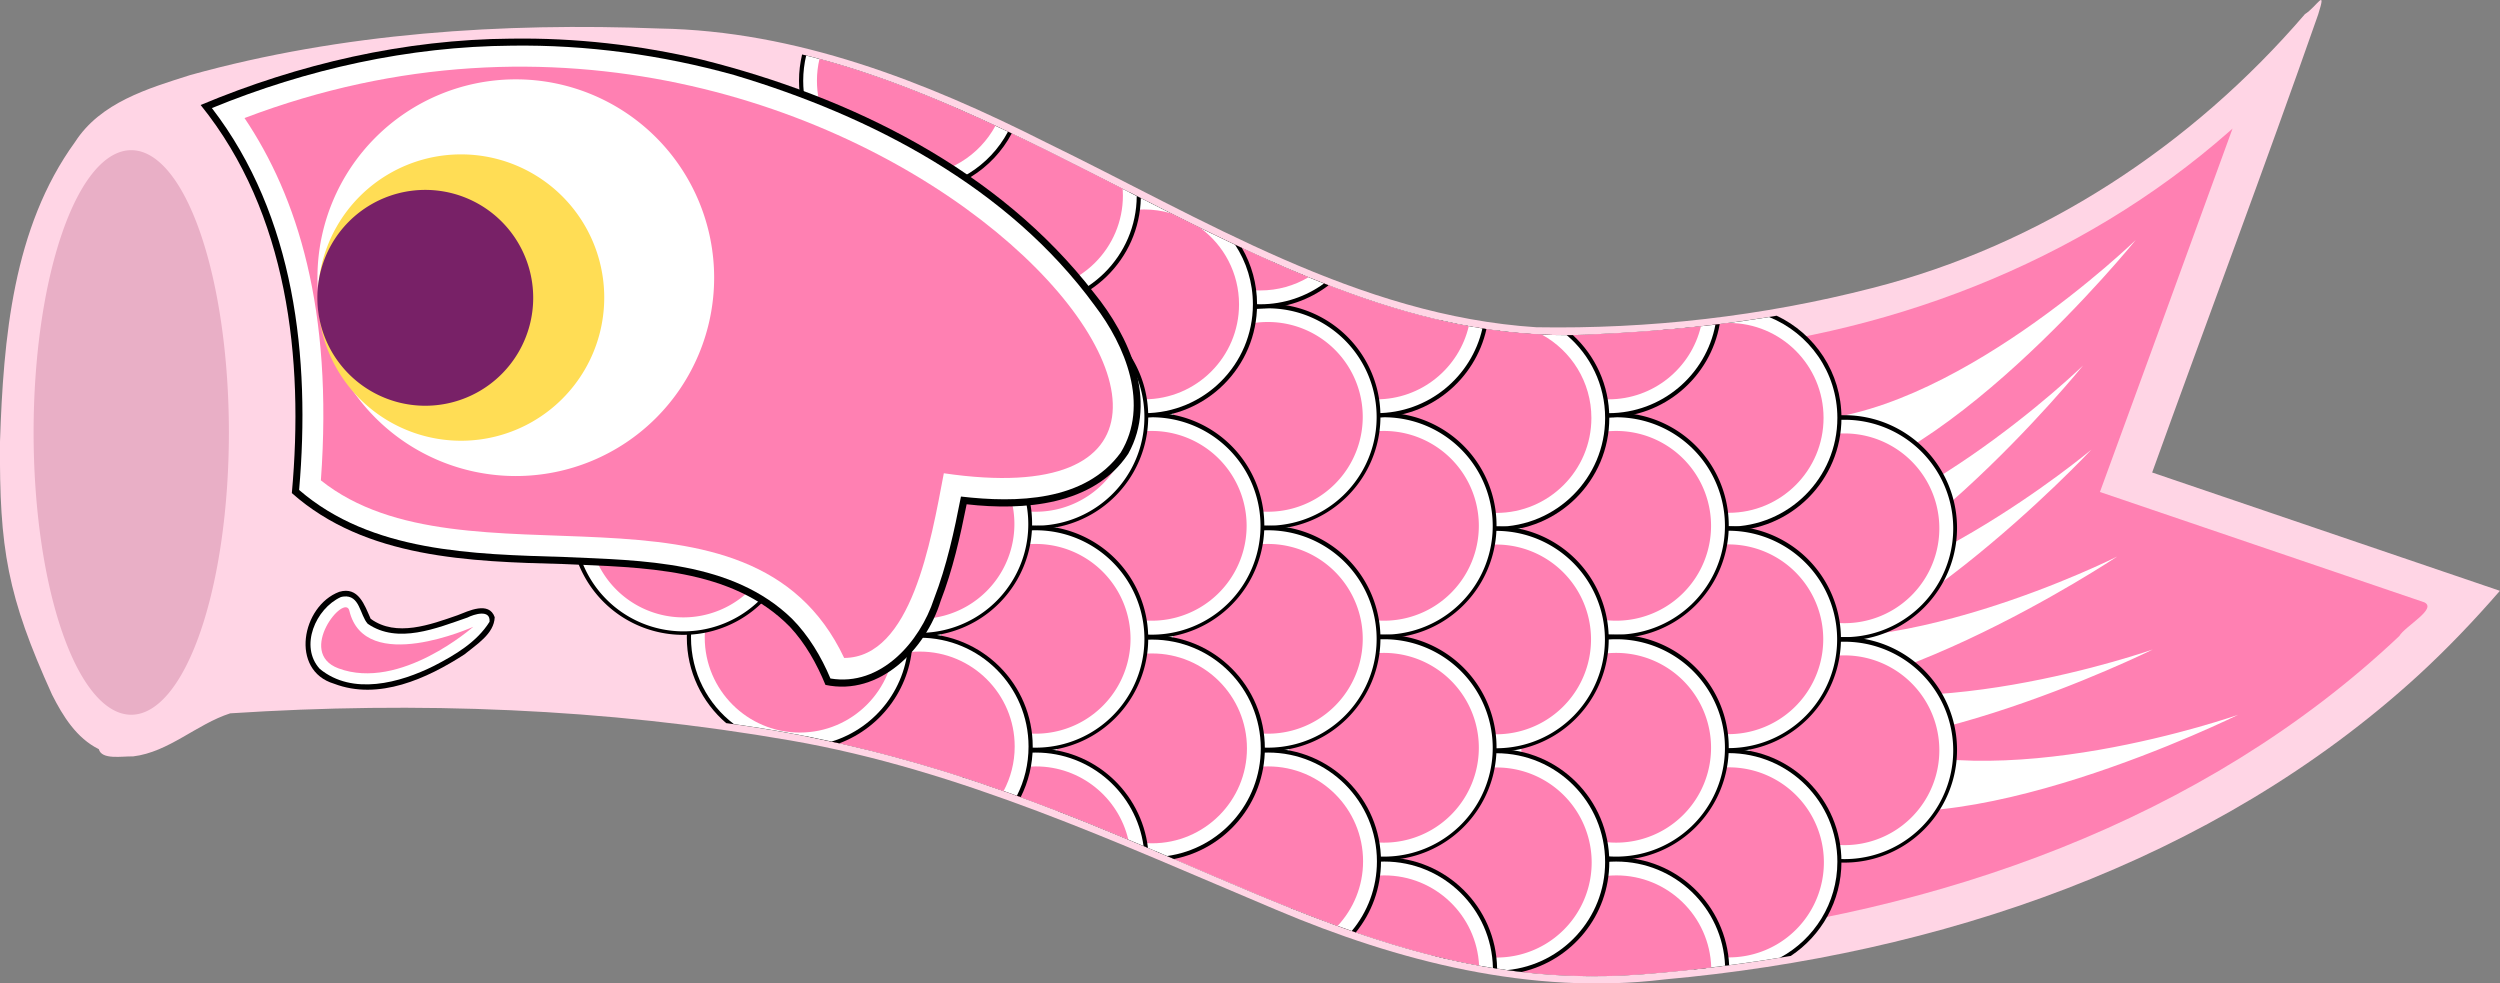 <?xml version="1.0"?>
<svg
    xmlns:rdf="http://www.w3.org/1999/02/22-rdf-syntax-ns#"
    xmlns="http://www.w3.org/2000/svg"
    xmlns:cc="http://creativecommons.org/ns#"
    xmlns:dc="http://purl.org/dc/elements/1.1/"
    xmlns:svg="http://www.w3.org/2000/svg"
    xmlns:inkscape="http://www.inkscape.org/namespaces/inkscape"
    xmlns:sodipodi="http://sodipodi.sourceforge.net/DTD/sodipodi-0.dtd"
    xmlns:ns1="http://sozi.baierouge.fr"
    xmlns:xlink="http://www.w3.org/1999/xlink"
    id="svg2"
    viewBox="0 0 711.08 279.73"
    version="1.1"
  >
  <rect x="0" y="0" width="711.08" height="279.73" fill="#808080" stroke="none"/>
  <title
      id="title18357"
    >Koinobori Pink</title
  >
  <g
      id="g9513"
      transform="translate(-35.358 -665.7)"
    >
    <g
        id="g10107"
      >
      <g
          id="g18513"
        >
        <path
            id="path9517"
            fill="#ffd5e5"
            d="m690.93 669.75c-32.122 37.423-75.123 65.742-123.16 77.906-31.059 7.999-63.32 11.674-95.438 11.125-50.683-3.265-94.79-30.868-139.43-52.566-34.337-17.334-70.965-31.737-109.92-32.403-44.774-1.712-90.213 1.225-133.46 13.222-12.112 3.842-25.572 7.793-32.823 19.059-17.687 24.376-20.359 55.874-21.344 85.281-0.214 30.472 2.103 43.863 14.804 71.899 3.075 6.104 6.973 12.384 13.303 15.512 0.837 3.119 6.563 1.976 9.75 2.062 10.173-1.226 18.022-9.149 27.625-12.25 53.121-3.458 106.62-1.46 159.45 7.73 48.254 8.386 93.067 29.218 137.97 48.11 34.723 14.709 72.571 24.434 110.52 19.849 77.695-7.002 156.15-33.22 214.35-86.444 8.232-7.562 15.949-15.639 23.281-24.094-32.968-11.221-65.938-22.437-98.906-33.656 15.661-43.455 31.967-86.72 47.224-130.29 2.536-8.016-0.397-2.174-3.818-0.05z"
        />
        <path
            id="path9521"
            transform="matrix(1.222 0 0 1.019 52.32 860.98)"
            fill="#e9afc6"
            d="m39.396-70.927a22.728 78.792 0 1 1 -45.457 0 22.728 78.792 0 1 1 45.457 0z"
        />
        <g
            id="g9525"
            transform="translate(0,528)"
          >
          <path
              id="path9527"
              fill="#ff80b2"
              d="m669.61 174.94c-42.881 37.852-98.972 58.993-155.83 63.222 23.867 83.667 20.13 82.808-2.947 166.97 75.321-7.482 151.15-33.81 206.94-86.5 1.722-2.886 10.9-7.788 7.138-9.613-30.755-10.461-61.507-20.93-92.263-31.387 12.619-34.441 25.182-68.904 37.719-103.38l-0.737 0.676-0.013 0.012z"
          />
          <path
              id="path9529"
              d="m546.43 257.36c43.412 0 96.429-51.429 96.429-51.429s-57.232 70.714-97.857 70.714c-14.286 0-12.857-19.286 1.429-19.286z"
              fill="#fff"
          />
          <path
              id="path9531"
              d="m562.89 347.42c39.44 18.14 109.1-6.429 109.1-6.429s-81.545 40.329-118.45 23.354c-12.979-5.97-3.622-22.894 9.357-16.924z"
              fill="#fff"
          />
          <path
              id="path9533"
              d="m538.6 328.85c39.44 18.14 109.1-6.429 109.1-6.429s-81.545 40.329-118.45 23.354c-12.979-5.97-3.622-22.894 9.357-16.924z"
              fill="#fff"
          />
          <path
              id="path9535"
              d="m530.19 316.33c41.438 12.942 107.38-20.342 107.38-20.342s-75.712 50.436-114.49 38.325c-13.636-4.259-6.523-22.242 7.113-17.983z"
              fill="#fff"
          />
          <path
              id="path9537"
              d="m531.43 293.08c43.412 0 96.429-51.429 96.429-51.429s-57.232 70.714-97.857 70.714c-14.286 0-12.857-19.286 1.429-19.286z"
              fill="#fff"
          />
          <path
              id="path9539"
              d="m530.39 310.02c43.302 3.085 99.84-44.446 99.84-44.446s-62.113 66.468-102.64 63.581c-14.25-1.015-11.454-20.151 2.796-19.135z"
              fill="#fff"
          />
        </g
        >
        <g
            id="g10320"
            transform="translate(0,528)"
          >
          <g
              id="g9857"
              transform="translate(0 2.708)"
            >
            <g
                id="g9859"
                transform="matrix(.468 0 0 .468 474.39 92.24)"
              >
              <path
                  id="path9861"
                  transform="matrix(1.199 0 0 1.199 -36.458 -82.218)"
                  d="m240 412.36a57.143 57.143 0 1 1 -114.29 0 57.143 57.143 0 1 1 114.29 0z"
              />
              <path
                  id="path9863"
                  transform="matrix(1.156 0 0 1.156 -28.45 -64.157)"
                  fill="#fff"
                  d="m240 412.36a57.143 57.143 0 1 1 -114.29 0 57.143 57.143 0 1 1 114.29 0z"
              />
              <path
                  id="path9865"
                  transform="matrix(1.009 0 0 1.009 -1.611 -3.634)"
                  fill="#ff80b2"
                  d="m240 412.36a57.143 57.143 0 1 1 -114.29 0 57.143 57.143 0 1 1 114.29 0z"
              />
            </g
            >
            <g
                id="g9867"
                transform="matrix(.468 0 0 .468 474.39 155.37)"
              >
              <path
                  id="path9869"
                  transform="matrix(1.199 0 0 1.199 -36.458 -82.218)"
                  d="m240 412.36a57.143 57.143 0 1 1 -114.29 0 57.143 57.143 0 1 1 114.29 0z"
              />
              <path
                  id="path9871"
                  transform="matrix(1.156 0 0 1.156 -28.45 -64.157)"
                  fill="#fff"
                  d="m240 412.36a57.143 57.143 0 1 1 -114.29 0 57.143 57.143 0 1 1 114.29 0z"
              />
              <path
                  id="path9873"
                  transform="matrix(1.009 0 0 1.009 -1.611 -3.634)"
                  fill="#ff80b2"
                  d="m240 412.36a57.143 57.143 0 1 1 -114.29 0 57.143 57.143 0 1 1 114.29 0z"
              />
            </g
            >
          </g
          >
          <g
              id="g10174"
            >
            <g
                id="g9875"
              >
              <g
                  id="g9877"
                >
                <path
                    id="path9879"
                    d="m540.69 227.5c-11.187 1.896-22.514 3.265-33.969 4.188-7.205 5.888-11.781 14.844-11.781 24.875 0 17.732 14.361 32.125 32.094 32.125 17.732 0 32.094-14.392 32.094-32.125 0-12.845-7.54-23.929-18.438-29.062z"
                />
                <path
                    id="path9881"
                    d="m538.56 227.88c-9.768 1.592-19.653 2.774-29.625 3.625-7.767 5.62-12.844 14.742-12.844 25.062 0 17.085 13.853 30.938 30.938 30.938s30.938-13.853 30.938-30.938c0-13.002-8.042-24.111-19.406-28.688z"
                    fill="#fff"
                />
                <path
                    id="path9883"
                    d="m526.91 229.56c-2.114 0.274-4.22 0.541-6.344 0.781-11.789 2.9-20.531 13.535-20.531 26.219 0 14.915 12.085 27 27 27s27-12.085 27-27-12.085-27-27-27c-0.042 0-0.083-0-0.125 0z"
                    fill="#ff80b2"
                />
              </g
              >
            </g
            >
            <g
                id="g9885"
                transform="matrix(.468 0 0 .468 441.37 126.51)"
              >
              <path
                  id="path9887"
                  transform="matrix(1.199 0 0 1.199 -36.458 -82.218)"
                  d="m240 412.36a57.143 57.143 0 1 1 -114.29 0 57.143 57.143 0 1 1 114.29 0z"
              />
              <path
                  id="path9889"
                  transform="matrix(1.156 0 0 1.156 -28.45 -64.157)"
                  fill="#fff"
                  d="m240 412.36a57.143 57.143 0 1 1 -114.29 0 57.143 57.143 0 1 1 114.29 0z"
              />
              <path
                  id="path9891"
                  transform="matrix(1.009 0 0 1.009 -1.611 -3.634)"
                  fill="#ff80b2"
                  d="m240 412.36a57.143 57.143 0 1 1 -114.29 0 57.143 57.143 0 1 1 114.29 0z"
              />
            </g
            >
            <g
                id="g9893"
              >
              <path
                  id="path9895"
                  d="m527.03 350.72c-17.732 0-32.094 14.361-32.094 32.094 0 14.348 9.389 26.509 22.375 30.625 0.01 0.003 0.022-0.003 0.031 0 9.119-0.998 18.252-2.289 27.375-3.844 8.679-5.747 14.406-15.592 14.406-26.781 0-17.732-14.361-32.094-32.094-32.094z"
              />
              <path
                  id="path9897"
                  d="m527.03 351.91c-17.085 0-30.938 13.821-30.938 30.906 0 14.849 10.482 27.258 24.438 30.25 7.041-0.819 14.082-1.818 21.125-2.969 9.71-5.218 16.312-15.486 16.312-27.281 0-17.085-13.853-30.906-30.938-30.906z"
                  fill="#fff"
              />
              <path
                  id="path9899"
                  transform="matrix(.473 0 0 .473 440.61 187.94)"
                  fill="#ff80b2"
                  d="m240 412.36a57.143 57.143 0 1 1 -114.29 0 57.143 57.143 0 1 1 114.29 0z"
              />
            </g
            >
          </g
          >
          <g
              id="g10189"
            >
            <g
                id="g9901"
                transform="matrix(.468 0 0 .468 409.46 94.24)"
              >
              <path
                  id="path9903"
                  transform="matrix(1.199 0 0 1.199 -36.458 -82.218)"
                  d="m240 412.36a57.143 57.143 0 1 1 -114.29 0 57.143 57.143 0 1 1 114.29 0z"
              />
              <path
                  id="path9905"
                  transform="matrix(1.156 0 0 1.156 -28.45 -64.157)"
                  fill="#fff"
                  d="m240 412.36a57.143 57.143 0 1 1 -114.29 0 57.143 57.143 0 1 1 114.29 0z"
              />
              <path
                  id="path9907"
                  transform="matrix(1.009 0 0 1.009 -1.611 -3.634)"
                  fill="#ff80b2"
                  d="m240 412.36a57.143 57.143 0 1 1 -114.29 0 57.143 57.143 0 1 1 114.29 0z"
              />
            </g
            >
            <g
                id="g9909"
                transform="matrix(.468 0 0 .468 409.46 157.37)"
              >
              <path
                  id="path9911"
                  transform="matrix(1.199 0 0 1.199 -36.458 -82.218)"
                  d="m240 412.36a57.143 57.143 0 1 1 -114.29 0 57.143 57.143 0 1 1 114.29 0z"
              />
              <path
                  id="path9913"
                  transform="matrix(1.156 0 0 1.156 -28.45 -64.157)"
                  fill="#fff"
                  d="m240 412.36a57.143 57.143 0 1 1 -114.29 0 57.143 57.143 0 1 1 114.29 0z"
              />
              <path
                  id="path9915"
                  transform="matrix(1.009 0 0 1.009 -1.611 -3.634)"
                  fill="#ff80b2"
                  d="m240 412.36a57.143 57.143 0 1 1 -114.29 0 57.143 57.143 0 1 1 114.29 0z"
              />
            </g
            >
            <g
                id="g9917"
              >
              <path
                  id="path9919"
                  d="m495.12 381.56c-17.67 0-31.993 14.292-32.094 31.938 12.555 1.822 25.593 2.4 39.5 1.312 8.195-0.641 16.421-1.516 24.656-2.594-0.767-17.052-14.821-30.656-32.062-30.656z"
              />
              <path
                  id="path9921"
                  d="m495.12 382.75c-17.074 0-30.921 13.836-30.938 30.906 12.201 1.692 24.861 2.211 38.344 1.156 7.812-0.611 15.65-1.43 23.5-2.438-0.69-16.47-14.26-29.62-30.91-29.62z"
                  fill="#fff"
              />
              <path
                  id="path9923"
                  d="m495.12 386.69c-14.915 0-27 12.085-27 27 0 0.159-0.003 0.311 0 0.469 10.985 1.281 22.372 1.597 34.406 0.656 6.504-0.509 13.029-1.155 19.562-1.938-0.426-14.542-12.323-26.188-26.969-26.188z"
                  fill="#ff80b2"
              />
            </g
            >
            <g
                id="g10168"
              >
              <g
                  id="g9925"
                >
                <path
                    id="path9927"
                    d="m524.5 229.88c-12.549 1.545-25.264 2.495-38.125 3.031-8.355 0.349-16.586-0.083-24.719-1.125 3.377 14.116 16.068 24.625 31.219 24.625 15.826 0 28.98-11.463 31.625-26.531z"
                />
                <path
                    id="path9929"
                    d="m523.28 230.03c-12.152 1.457-24.462 2.356-36.906 2.875-7.926 0.331-15.744-0.041-23.469-0.969 3.4 13.392 15.519 23.281 29.969 23.281 15.124 0 27.715-10.845 30.406-25.188z"
                    fill="#fff"
                />
                <path
                    id="path9931"
                    d="m519.16 230.5c-10.809 1.182-21.744 1.946-32.781 2.406-6.489 0.271-12.899 0.055-19.25-0.531 3.44 10.959 13.656 18.906 25.75 18.906 12.773 0 23.471-8.867 26.281-20.781z"
                    fill="#ff80b2"
                />
              </g
              >
            </g
            >
          </g
          >
          <path
              id="path9947"
              d="m460.97 350.75c-17.732 0-32.094 14.392-32.094 32.125 0 11.083 5.616 20.855 14.156 26.625 0.012 0.003 0.019 0.028 0.031 0.031 8.185 2.046 16.525 3.627 25.094 4.625 14.272-3.264 24.938-16.02 24.938-31.281 0-17.732-14.392-32.125-32.125-32.125z"
          />
          <path
              id="path9949"
              d="m460.97 351.94c-17.085 0-30.938 13.853-30.938 30.938 0 12.098 6.973 22.54 17.094 27.625 5.558 1.277 11.205 2.326 16.938 3.125 15.643-1.542 27.844-14.702 27.844-30.75 0-17.085-13.853-30.938-30.938-30.938z"
              fill="#fff"
          />
          <g
              id="g10208"
            >
            <g
                id="g10163"
              >
              <path
                  id="path9933"
                  d="m444.97 228.78c-9.61 5.548-16.094 15.919-16.094 27.812 0 17.732 14.361 32.125 32.094 32.125 17.732 0 32.125-14.392 32.125-32.125 0-9.325-3.995-17.697-10.344-23.562-12.853 0.201-25.414-1.403-37.781-4.25z"
              />
              <path
                  id="path9935"
                  d="m446.69 229.19c-9.881 5.165-16.656 15.484-16.656 27.406 0 17.085 13.853 30.938 30.938 30.938s30.938-13.853 30.938-30.938c0-9.443-4.236-17.888-10.906-23.562-11.646 0.037-23.066-1.367-34.312-3.844z"
                  fill="#fff"
              />
              <path
                  id="path9937"
                  d="m453.72 230.59c-11.391 3.169-19.75 13.598-19.75 26 0 14.915 12.085 27 27 27s27.031-12.085 27.031-27c0-10.254-5.738-19.177-14.156-23.75-6.775-0.318-13.487-1.067-20.125-2.25z"
                  fill="#ff80b2"
              />
            </g
            >
            <g
                id="g9939"
                transform="matrix(.468 0 0 .468 375.32 126.55)"
              >
              <path
                  id="path9941"
                  transform="matrix(1.199 0 0 1.199 -36.458 -82.218)"
                  d="m240 412.36a57.143 57.143 0 1 1 -114.29 0 57.143 57.143 0 1 1 114.29 0z"
              />
              <path
                  id="path9943"
                  transform="matrix(1.156 0 0 1.156 -28.45 -64.157)"
                  fill="#fff"
                  d="m240 412.36a57.143 57.143 0 1 1 -114.29 0 57.143 57.143 0 1 1 114.29 0z"
              />
              <path
                  id="path9945"
                  transform="matrix(1.009 0 0 1.009 -1.611 -3.634)"
                  fill="#ff80b2"
                  d="m240 412.36a57.143 57.143 0 1 1 -114.29 0 57.143 57.143 0 1 1 114.29 0z"
              />
            </g
            >
            <path
                id="path9951"
                transform="matrix(.473 0 0 .473 374.56 187.98)"
                fill="#ff80b2"
                d="m240 412.36a57.143 57.143 0 1 1 -114.29 0 57.143 57.143 0 1 1 114.29 0z"
            />
          </g
          >
          <g
              id="g10219"
            >
            <g
                id="g9953"
                transform="matrix(.468 0 0 .468 343.41 94.24)"
              >
              <path
                  id="path9955"
                  transform="matrix(1.199 0 0 1.199 -36.458 -82.218)"
                  d="m240 412.36a57.143 57.143 0 1 1 -114.29 0 57.143 57.143 0 1 1 114.29 0z"
              />
              <path
                  id="path9957"
                  transform="matrix(1.156 0 0 1.156 -28.45 -64.157)"
                  fill="#fff"
                  d="m240 412.36a57.143 57.143 0 1 1 -114.29 0 57.143 57.143 0 1 1 114.29 0z"
              />
              <path
                  id="path9959"
                  transform="matrix(1.009 0 0 1.009 -1.611 -3.634)"
                  fill="#ff80b2"
                  d="m240 412.36a57.143 57.143 0 1 1 -114.29 0 57.143 57.143 0 1 1 114.29 0z"
              />
            </g
            >
            <g
                id="g9961"
                transform="matrix(.468 0 0 .468 343.41 157.37)"
              >
              <path
                  id="path9963"
                  transform="matrix(1.199 0 0 1.199 -36.458 -82.218)"
                  d="m240 412.36a57.143 57.143 0 1 1 -114.29 0 57.143 57.143 0 1 1 114.29 0z"
              />
              <path
                  id="path9965"
                  transform="matrix(1.156 0 0 1.156 -28.45 -64.157)"
                  fill="#fff"
                  d="m240 412.36a57.143 57.143 0 1 1 -114.29 0 57.143 57.143 0 1 1 114.29 0z"
              />
              <path
                  id="path9967"
                  transform="matrix(1.009 0 0 1.009 -1.611 -3.634)"
                  fill="#ff80b2"
                  d="m240 412.36a57.143 57.143 0 1 1 -114.29 0 57.143 57.143 0 1 1 114.29 0z"
              />
            </g
            >
            <g
                id="g9969"
              >
              <path
                  id="path9971"
                  d="m429.09 381.56c-11.172 0-20.999 5.718-26.75 14.375 19.395 7.738 38.493 14.121 58.844 17.281-0.251-17.516-14.518-31.656-32.094-31.656z"
              />
              <path
                  id="path9973"
                  d="m429.09 382.75c-10.678 0-20.097 5.396-25.656 13.625 18.643 7.393 37.036 13.497 56.562 16.656-0.35-16.78-14.04-30.28-30.91-30.28z"
                  fill="#fff"
              />
              <path
                  id="path9975"
                  d="m429.09 386.69c-8.992 0-16.967 4.397-21.875 11.156 16.098 6.236 32.085 11.431 48.844 14.5-0.693-14.298-12.499-25.656-26.969-25.656z"
                  fill="#ff80b2"
              />
            </g
            >
            <g
                id="g10158"
              >
              <path
                  id="path9977"
                  d="m397.12 212.12c-1.536 3.751-2.406 7.852-2.406 12.156 0 17.732 14.392 32.125 32.125 32.125 15.316 0 28.106-10.744 31.312-25.094-20.844-3.139-41.063-10.319-61.031-19.188z"
              />
              <path
                  id="path9979"
                  d="m398.22 212.59c-1.477 3.611-2.312 7.545-2.312 11.688 0 17.085 13.853 30.938 30.938 30.938 14.737 0 27.046-10.296 30.156-24.094-20.057-3.167-39.537-10.049-58.781-18.531z"
                  fill="#fff"
              />
              <path
                  id="path9981"
                  d="m401.78 214.16c-1.268 3.129-1.938 6.541-1.938 10.125 0 14.915 12.085 27 27 27 12.785 0 23.483-8.882 26.281-20.812-17.463-3.176-34.501-9.082-51.344-16.312z"
                  fill="#ff80b2"
              />
            </g
            >
          </g
          >
          <g
              id="g10237"
            >
            <g
                id="g9983"
                transform="matrix(.468 0 0 .468 310.39 63.25)"
              >
              <path
                  id="path9985"
                  transform="matrix(1.199 0 0 1.199 -36.458 -82.218)"
                  d="m240 412.36a57.143 57.143 0 1 1 -114.29 0 57.143 57.143 0 1 1 114.29 0z"
              />
              <path
                  id="path9987"
                  transform="matrix(1.156 0 0 1.156 -28.45 -64.157)"
                  fill="#fff"
                  d="m240 412.36a57.143 57.143 0 1 1 -114.29 0 57.143 57.143 0 1 1 114.29 0z"
              />
              <path
                  id="path9989"
                  transform="matrix(1.009 0 0 1.009 -1.611 -3.634)"
                  fill="#ff80b2"
                  d="m240 412.36a57.143 57.143 0 1 1 -114.29 0 57.143 57.143 0 1 1 114.29 0z"
              />
            </g
            >
            <g
                id="g9991"
                transform="matrix(.468 0 0 .468 310.39 126.38)"
              >
              <path
                  id="path9993"
                  transform="matrix(1.199 0 0 1.199 -36.458 -82.218)"
                  d="m240 412.36a57.143 57.143 0 1 1 -114.29 0 57.143 57.143 0 1 1 114.29 0z"
              />
              <path
                  id="path9995"
                  transform="matrix(1.156 0 0 1.156 -28.45 -64.157)"
                  fill="#fff"
                  d="m240 412.36a57.143 57.143 0 1 1 -114.29 0 57.143 57.143 0 1 1 114.29 0z"
              />
              <path
                  id="path9997"
                  transform="matrix(1.009 0 0 1.009 -1.611 -3.634)"
                  fill="#ff80b2"
                  d="m240 412.36a57.143 57.143 0 1 1 -114.29 0 57.143 57.143 0 1 1 114.29 0z"
              />
            </g
            >
            <g
                id="g9999"
              >
              <path
                  id="path10001"
                  d="m396.06 350.59c-16.763 0-30.514 12.834-31.969 29.219 19.722 8.406 38.223 16.654 56.906 23.094 4.478-5.519 7.156-12.558 7.156-20.219 0-17.732-14.361-32.094-32.094-32.094z"
              />
              <path
                  id="path10003"
                  d="m396.06 351.75c-16.284 0-29.628 12.59-30.844 28.562 18.894 8.066 36.691 15.932 54.625 22.188 4.48-5.36 7.16-12.28 7.16-19.81 0-17.09-13.85-30.94-30.94-30.94z"
                  fill="#fff"
              />
              <path
                  id="path10005"
                  d="m396.06 355.69c-14.661 0-26.566 11.687-26.969 26.25 16.052 6.881 31.376 13.564 46.719 19.125 4.484-4.821 7.25-11.271 7.25-18.375 0-14.915-12.085-27-27-27z"
                  fill="#ff80b2"
              />
            </g
            >
            <g
                id="g10153"
              >
              <path
                  id="path10007"
                  d="m361.75 195.03c0.906 16.921 14.915 30.375 32.062 30.375 7.308 0 14.041-2.451 19.438-6.562-17.339-6.709-34.42-15.128-51.5-23.812z"
              />
              <path
                  id="path10009"
                  d="m362.97 195.62c1.185 16.002 14.538 28.625 30.844 28.625 6.779 0 13.028-2.209 18.125-5.906-16.48-6.46-32.72-14.47-48.97-22.72z"
                  fill="#fff"
              />
              <path
                  id="path10011"
                  d="m367.19 197.75c2.124 12.795 13.228 22.562 26.625 22.562 5.012 0 9.696-1.371 13.719-3.75-13.557-5.545-26.946-12.056-40.344-18.812z"
                  fill="#ff80b2"
              />
            </g
            >
          </g
          >
          <g
              id="g10260"
            >
            <g
                id="g10013"
                transform="matrix(.468 0 0 .468 277.36 94.24)"
              >
              <path
                  id="path10015"
                  transform="matrix(1.199 0 0 1.199 -36.458 -82.218)"
                  d="m240 412.36a57.143 57.143 0 1 1 -114.29 0 57.143 57.143 0 1 1 114.29 0z"
              />
              <path
                  id="path10017"
                  transform="matrix(1.156 0 0 1.156 -28.45 -64.157)"
                  fill="#fff"
                  d="m240 412.36a57.143 57.143 0 1 1 -114.29 0 57.143 57.143 0 1 1 114.29 0z"
              />
              <path
                  id="path10019"
                  transform="matrix(1.009 0 0 1.009 -1.611 -3.634)"
                  fill="#ff80b2"
                  d="m240 412.36a57.143 57.143 0 1 1 -114.29 0 57.143 57.143 0 1 1 114.29 0z"
              />
            </g
            >
            <g
                id="g10255"
              >
              <path
                  id="path10021"
                  d="m363.03 318.44c-17.732 0-32.125 14.392-32.125 32.125 0 6.625 2.03 12.762 5.469 17.875 11.446 4.439 22.33 9.059 32.906 13.594 14.738-2.911 25.844-15.877 25.844-31.469 0-17.732-14.361-32.125-32.094-32.125z"
              />
              <path
                  id="path10023"
                  d="m363.03 319.62c-17.085 0-30.938 13.853-30.938 30.938 0 7.013 2.348 13.467 6.281 18.656 10.002 3.919 19.607 7.976 28.938 11.969 15.059-2.084 26.656-14.992 26.656-30.625 0-17.085-13.853-30.938-30.938-30.938z"
                  fill="#fff"
              />
              <path
                  id="path10025"
                  d="m363.03 323.56c-14.915 0-27 12.085-27 27 0 9.547 4.96 17.916 12.438 22.719 2.978 1.218 5.929 2.431 8.844 3.656 1.845 0.398 3.754 0.625 5.719 0.625 14.915 0 27-12.085 27-27s-12.085-27-27-27z"
                  fill="#ff80b2"
              />
            </g
            >
            <g
                id="g10148"
              >
              <path
                  id="path10027"
                  d="m356.72 192.44c-15.81 2.001-28.031 15.491-28.031 31.844 0 17.732 14.361 32.125 32.094 32.125 17.732 0 32.125-14.392 32.125-32.125 0-5.861-1.57-11.333-4.312-16.062-10.66-4.984-21.258-10.363-31.875-15.781z"
              />
              <path
                  id="path10029"
                  d="m358.66 193.44c-16.092 1.093-28.812 14.474-28.812 30.844 0 17.085 13.853 30.938 30.938 30.938s30.938-13.853 30.938-30.938c0-6.27-1.856-12.095-5.062-16.969-9.361-4.42-18.673-9.12-28-13.875z"
                  fill="#fff"
              />
              <path
                  id="path10031"
                  d="m360.78 197.28c-14.915 0-27 12.085-27 27s12.085 27 27 27 27-12.085 27-27c0-8.912-4.312-16.8-10.969-21.719-2.806-1.38-5.604-2.777-8.406-4.188-2.418-0.71-4.977-1.094-7.625-1.094z"
                  fill="#ff80b2"
              />
            </g
            >
          </g
          >
          <g
              id="g10274"
            >
            <g
                id="g10033"
                transform="matrix(.468 0 0 .468 244.34 63.25)"
              >
              <path
                  id="path10035"
                  transform="matrix(1.199 0 0 1.199 -36.458 -82.218)"
                  d="m240 412.36a57.143 57.143 0 1 1 -114.29 0 57.143 57.143 0 1 1 114.29 0z"
              />
              <path
                  id="path10037"
                  transform="matrix(1.156 0 0 1.156 -28.45 -64.157)"
                  fill="#fff"
                  d="m240 412.36a57.143 57.143 0 1 1 -114.29 0 57.143 57.143 0 1 1 114.29 0z"
              />
              <path
                  id="path10039"
                  transform="matrix(1.009 0 0 1.009 -1.611 -3.634)"
                  fill="#ff80b2"
                  d="m240 412.36a57.143 57.143 0 1 1 -114.29 0 57.143 57.143 0 1 1 114.29 0z"
              />
            </g
            >
            <g
                id="g10041"
                transform="matrix(.468 0 0 .468 244.34 126.38)"
              >
              <path
                  id="path10043"
                  transform="matrix(1.199 0 0 1.199 -36.458 -82.218)"
                  d="m240 412.36a57.143 57.143 0 1 1 -114.29 0 57.143 57.143 0 1 1 114.29 0z"
              />
              <path
                  id="path10045"
                  transform="matrix(1.156 0 0 1.156 -28.45 -64.157)"
                  fill="#fff"
                  d="m240 412.36a57.143 57.143 0 1 1 -114.29 0 57.143 57.143 0 1 1 114.29 0z"
              />
              <path
                  id="path10047"
                  transform="matrix(1.009 0 0 1.009 -1.611 -3.634)"
                  fill="#ff80b2"
                  d="m240 412.36a57.143 57.143 0 1 1 -114.29 0 57.143 57.143 0 1 1 114.29 0z"
              />
            </g
            >
            <g
                id="g10049"
              >
              <path
                  id="path10051"
                  d="m330 350.59c-8.14 0-15.559 3.039-21.219 8.031 19.128 6.16 36.56 13.23 53.094 20.25-1.89-15.93-15.44-28.28-31.88-28.28z"
              />
              <path
                  id="path10053"
                  d="m330 351.75c-7.594 0-14.554 2.741-19.938 7.281 18.144 5.906 34.773 12.624 50.562 19.312-2.11-15.02-15.01-26.59-30.62-26.59z"
                  fill="#fff"
              />
              <path
                  id="path10055"
                  d="m330 355.69c-5.745 0-11.06 1.816-15.438 4.875 14.762 4.979 28.564 10.421 41.719 15.938-2.8-11.93-13.5-20.81-26.28-20.81z"
                  fill="#ff80b2"
              />
            </g
            >
            <g
                id="g10143"
              >
              <path
                  id="path10057"
                  d="m307.41 168.47c-7.174 5.888-11.75 14.838-11.75 24.844 0 17.732 14.361 32.094 32.094 32.094 17.477 0 31.687-13.965 32.094-31.344-17.383-8.855-34.771-17.901-52.438-25.594z"
              />
              <path
                  id="path10059"
                  d="m308.62 169c-7.182 5.665-11.812 14.455-11.812 24.312 0 17.085 13.853 30.938 30.938 30.938 17.033 0 30.853-13.768 30.938-30.781-16.59-8.46-33.2-17.07-50.06-24.47z"
                  fill="#fff"
              />
              <path
                  id="path10061"
                  d="m312.75 170.84c-7.236 4.845-12 13.106-12 22.469 0 14.915 12.085 27 27 27s27-12.085 27-27c0-0.636-0.019-1.282-0.062-1.906-13.912-7.104-27.845-14.2-41.938-20.562z"
                  fill="#ff80b2"
              />
            </g
            >
          </g
          >
          <g
              id="g10292"
            >
            <g
                id="g10063"
                transform="matrix(.468 0 0 .468 211.31 30.597)"
              >
              <path
                  id="path10065"
                  transform="matrix(1.199 0 0 1.199 -36.458 -82.218)"
                  d="m240 412.36a57.143 57.143 0 1 1 -114.29 0 57.143 57.143 0 1 1 114.29 0z"
              />
              <path
                  id="path10067"
                  transform="matrix(1.156 0 0 1.156 -28.45 -64.157)"
                  fill="#fff"
                  d="m240 412.36a57.143 57.143 0 1 1 -114.29 0 57.143 57.143 0 1 1 114.29 0z"
              />
              <path
                  id="path10069"
                  transform="matrix(1.009 0 0 1.009 -1.611 -3.634)"
                  fill="#ff80b2"
                  d="m240 412.36a57.143 57.143 0 1 1 -114.29 0 57.143 57.143 0 1 1 114.29 0z"
              />
            </g
            >
            <g
                id="g10071"
                transform="matrix(.468 0 0 .468 211.31 93.729)"
              >
              <path
                  id="path10073"
                  transform="matrix(1.199 0 0 1.199 -36.458 -82.218)"
                  d="m240 412.36a57.143 57.143 0 1 1 -114.29 0 57.143 57.143 0 1 1 114.29 0z"
              />
              <path
                  id="path10075"
                  transform="matrix(1.156 0 0 1.156 -28.45 -64.157)"
                  fill="#fff"
                  d="m240 412.36a57.143 57.143 0 1 1 -114.29 0 57.143 57.143 0 1 1 114.29 0z"
              />
              <path
                  id="path10077"
                  transform="matrix(1.009 0 0 1.009 -1.611 -3.634)"
                  fill="#ff80b2"
                  d="m240 412.36a57.143 57.143 0 1 1 -114.29 0 57.143 57.143 0 1 1 114.29 0z"
              />
            </g
            >
            <g
                id="g10079"
              >
              <path
                  id="path10081"
                  d="m296.97 317.94c-16.773 0-30.528 12.851-31.969 29.25 22.297 4.423 42.249 10.496 60.688 17.219 2.166-4.322 3.406-9.211 3.406-14.375 0-17.732-14.392-32.094-32.125-32.094z"
              />
              <path
                  id="path10083"
                  d="m296.97 319.09c-16.199 0-29.477 12.459-30.812 28.312 21.401 4.315 40.619 10.174 58.438 16.625 2.131-4.199 3.312-8.968 3.312-14 0-17.085-13.853-30.938-30.938-30.938z"
                  fill="#fff"
              />
              <path
                  id="path10085"
                  d="m296.97 323.03c-14.301 0-25.998 11.125-26.938 25.188 18.373 3.908 35.12 8.94 50.781 14.469 2.008-3.777 3.156-8.081 3.156-12.656 0-14.915-12.085-27-27-27z"
                  fill="#ff80b2"
              />
            </g
            >
            <g
                id="g10138"
              >
              <path
                  id="path10087"
                  d="m263.5 153.19c-0.571 2.396-0.875 4.898-0.875 7.469 0 17.732 14.361 32.094 32.094 32.094 12.306 0 23.017-6.93 28.406-17.094-19.51-9.312-39.26-17.531-59.625-22.469z"
              />
              <path
                  id="path10089"
                  d="m264.66 153.5c-0.542 2.293-0.844 4.697-0.844 7.156 0 17.085 13.821 30.938 30.906 30.938 11.845 0 22.146-6.661 27.344-16.438-18.8-8.93-37.83-16.79-57.41-21.66z"
                  fill="#fff"
              />
              <path
                  id="path10091"
                  d="m268.44 154.47c-0.466 1.988-0.719 4.057-0.719 6.188 0 14.915 12.085 27 27 27 10.279 0 19.218-5.736 23.781-14.188-16.422-7.664-33.038-14.42-50.062-19z"
                  fill="#ff80b2"
              />
            </g
            >
          </g
          >
          <g
              id="g10310"
            >
            <g
                id="g10133"
              >
              <path
                  id="path10093"
                  d="m262.84 286.94c-17.732 0-32.125 14.361-32.125 32.094 0 9.734 4.347 18.456 11.188 24.344 11.282 1.509 21.975 3.462 32.156 5.75 12.195-4.553 20.875-16.311 20.875-30.094 0-17.732-14.361-32.094-32.094-32.094z"
              />
              <path
                  id="path10095"
                  d="m262.84 288.09c-17.085 0-30.938 13.853-30.938 30.938 0 10.041 4.775 18.974 12.188 24.625 9.689 1.354 18.947 3.032 27.812 4.969 12.656-3.878 21.844-15.667 21.844-29.594 0-17.085-13.821-30.938-30.906-30.938z"
                  fill="#fff"
              />
              <path
                  id="path10097"
                  d="m262.84 292.03c-14.915 0-27.031 12.085-27.031 27s12.116 27.031 27.031 27.031 27-12.116 27-27.031-12.085-27-27-27z"
                  fill="#ff80b2"
              />
            </g
            >
            <g
                id="g10099"
                transform="matrix(.468 0 0 .468 144.14 93.298)"
              >
              <path
                  id="path10101"
                  transform="matrix(1.199 0 0 1.199 -36.458 -82.218)"
                  d="m240 412.36a57.143 57.143 0 1 1 -114.29 0 57.143 57.143 0 1 1 114.29 0z"
              />
              <path
                  id="path10103"
                  transform="matrix(1.156 0 0 1.156 -28.45 -64.157)"
                  fill="#fff"
                  d="m240 412.36a57.143 57.143 0 1 1 -114.29 0 57.143 57.143 0 1 1 114.29 0z"
              />
              <path
                  id="path10105"
                  transform="matrix(1.009 0 0 1.009 -1.611 -3.634)"
                  fill="#ff80b2"
                  d="m240 412.36a57.143 57.143 0 1 1 -114.29 0 57.143 57.143 0 1 1 114.29 0z"
              />
            </g
            >
          </g
          >
        </g
        >
        <g
            id="g10109"
            transform="translate(-74.286 848)"
          >
          <path
              id="path10111"
              d="m255.12-171.31c-30.392 0.21-60.472 7.165-88.406 18.875 24.796 30.713 29.429 72.126 25.938 110.38 20.934 18.616 50.7 19.499 77.281 20.188 22.176 1.01 47.739 0.918 64.375 17.844 4.431 4.745 7.639 10.507 10.125 16.531 15.417 3.283 28.568-10.181 32.75-23.844 3.443-8.869 5.541-18.203 7.406-27.531 16.177 1.849 36.172 0.405 45.969-14.375 8.465-15.221 0.282-33.449-9.73-45.734-27.161-35.14-69.204-55.781-111.68-66.391-17.685-4.146-35.838-6.205-54.031-5.938z"
          />
          <path
              id="path10113"
              d="m255.16-169.31c-29.26 0.217-58.223 6.671-85.25 17.75 23.63 30.706 28.077 71.039 24.812 108.62 20.552 17.759 49.467 18.269 75.276 19.065 22.371 0.971 48.03 1.129 64.943 17.591 4.694 4.759 8.293 10.742 10.906 16.969 14.262 2.382 25.433-10.328 29.469-22.688 3.608-9.357 5.739-19.209 7.656-29.062 15.7 1.821 35.244 1.494 45.438-12.5 8.26-13.506 1.338-30.404-7.406-41.844-24.58-33.637-63.362-53.847-102.59-65.562-20.556-5.718-41.87-8.637-63.25-8.344z"
              fill="#fff"
          />
          <path
              id="path10115"
              d="m179.19-148.72c176.46-67.16 327.52 119.94 198.91 101.03-3.69 19.44-9.25 52.41-28.35 52.533-26.78-56.69-107.95-17.88-148.84-50.512 3.561-48.795-6.752-80.785-21.717-103.05z"
              fill="#ff80b2"
          />
        </g
        >
        <g
            id="g10117"
            transform="translate(0,528)"
          >
          <path
              id="path10119"
              transform="matrix(1.564 0 0 1.564 -172.63 376.65)"
              fill="#fff"
              d="m262.86-102.28a36.071 36.071 0 1 1 -72.143 0 36.071 36.071 0 1 1 72.143 0z"
          />
          <path
              id="path10121"
              transform="matrix(1.129 0 0 1.129 -89.547 337.81)"
              fill="#fd5"
              d="m262.86-102.28a36.071 36.071 0 1 1 -72.143 0 36.071 36.071 0 1 1 72.143 0z"
          />
          <path
              id="path10123"
              transform="matrix(.851 0 0 .851 -36.676 309.45)"
              fill="#782167"
              d="m262.86-102.28a36.071 36.071 0 1 1 -72.143 0 36.071 36.071 0 1 1 72.143 0z"
          />
        </g
        >
        <g
            id="g10125"
            transform="matrix(.763 -.13 .13 .763 -24.213 876.13)"
          >
          <path
              id="path10127"
              d="m207.91-19.75c-14.519 2.804-22.821 25.424-7.562 32.969 15.099 8.934 34.035 3.87 49.031-2.562 4.929-2.835 12.039-5.602 13.281-11.625-1.084-6.263-9.13-3.858-13.333-3-10.383 1.721-23.554 4.273-31.698-4.062-1.375-5.315-2.384-12.59-9.719-11.719z"
          />
          <path
              id="path10129"
              d="m208.16-17.75c-9.831 2.6-18.126 15.317-12.062 24.719 10.194 11.76 28.116 10.045 41.594 5.938 8.23-2.605 17-5.97 22.81-12.531 1.21-4.555-5.14-3.704-7.73-2.895-11.82 1.946-26.91 5.448-36.52-3.886-2.329-3.659-1.021-11.064-7.094-11.375-0.333 0.013-0.67-0.029-1 0.031z"
              fill="#fff"
          />
          <path
              id="path10131"
              d="m210.4-12.263c1.607 24.477 43.885 13.456 43.885 13.456s-30.489 18.896-51.408 6.728c-14.443-8.401 7.064-27.172 7.523-20.184z"
              fill="#ff80b2"
          />
        </g
        >
      </g
      >
    </g
    >
  </g
  >
</svg
>
